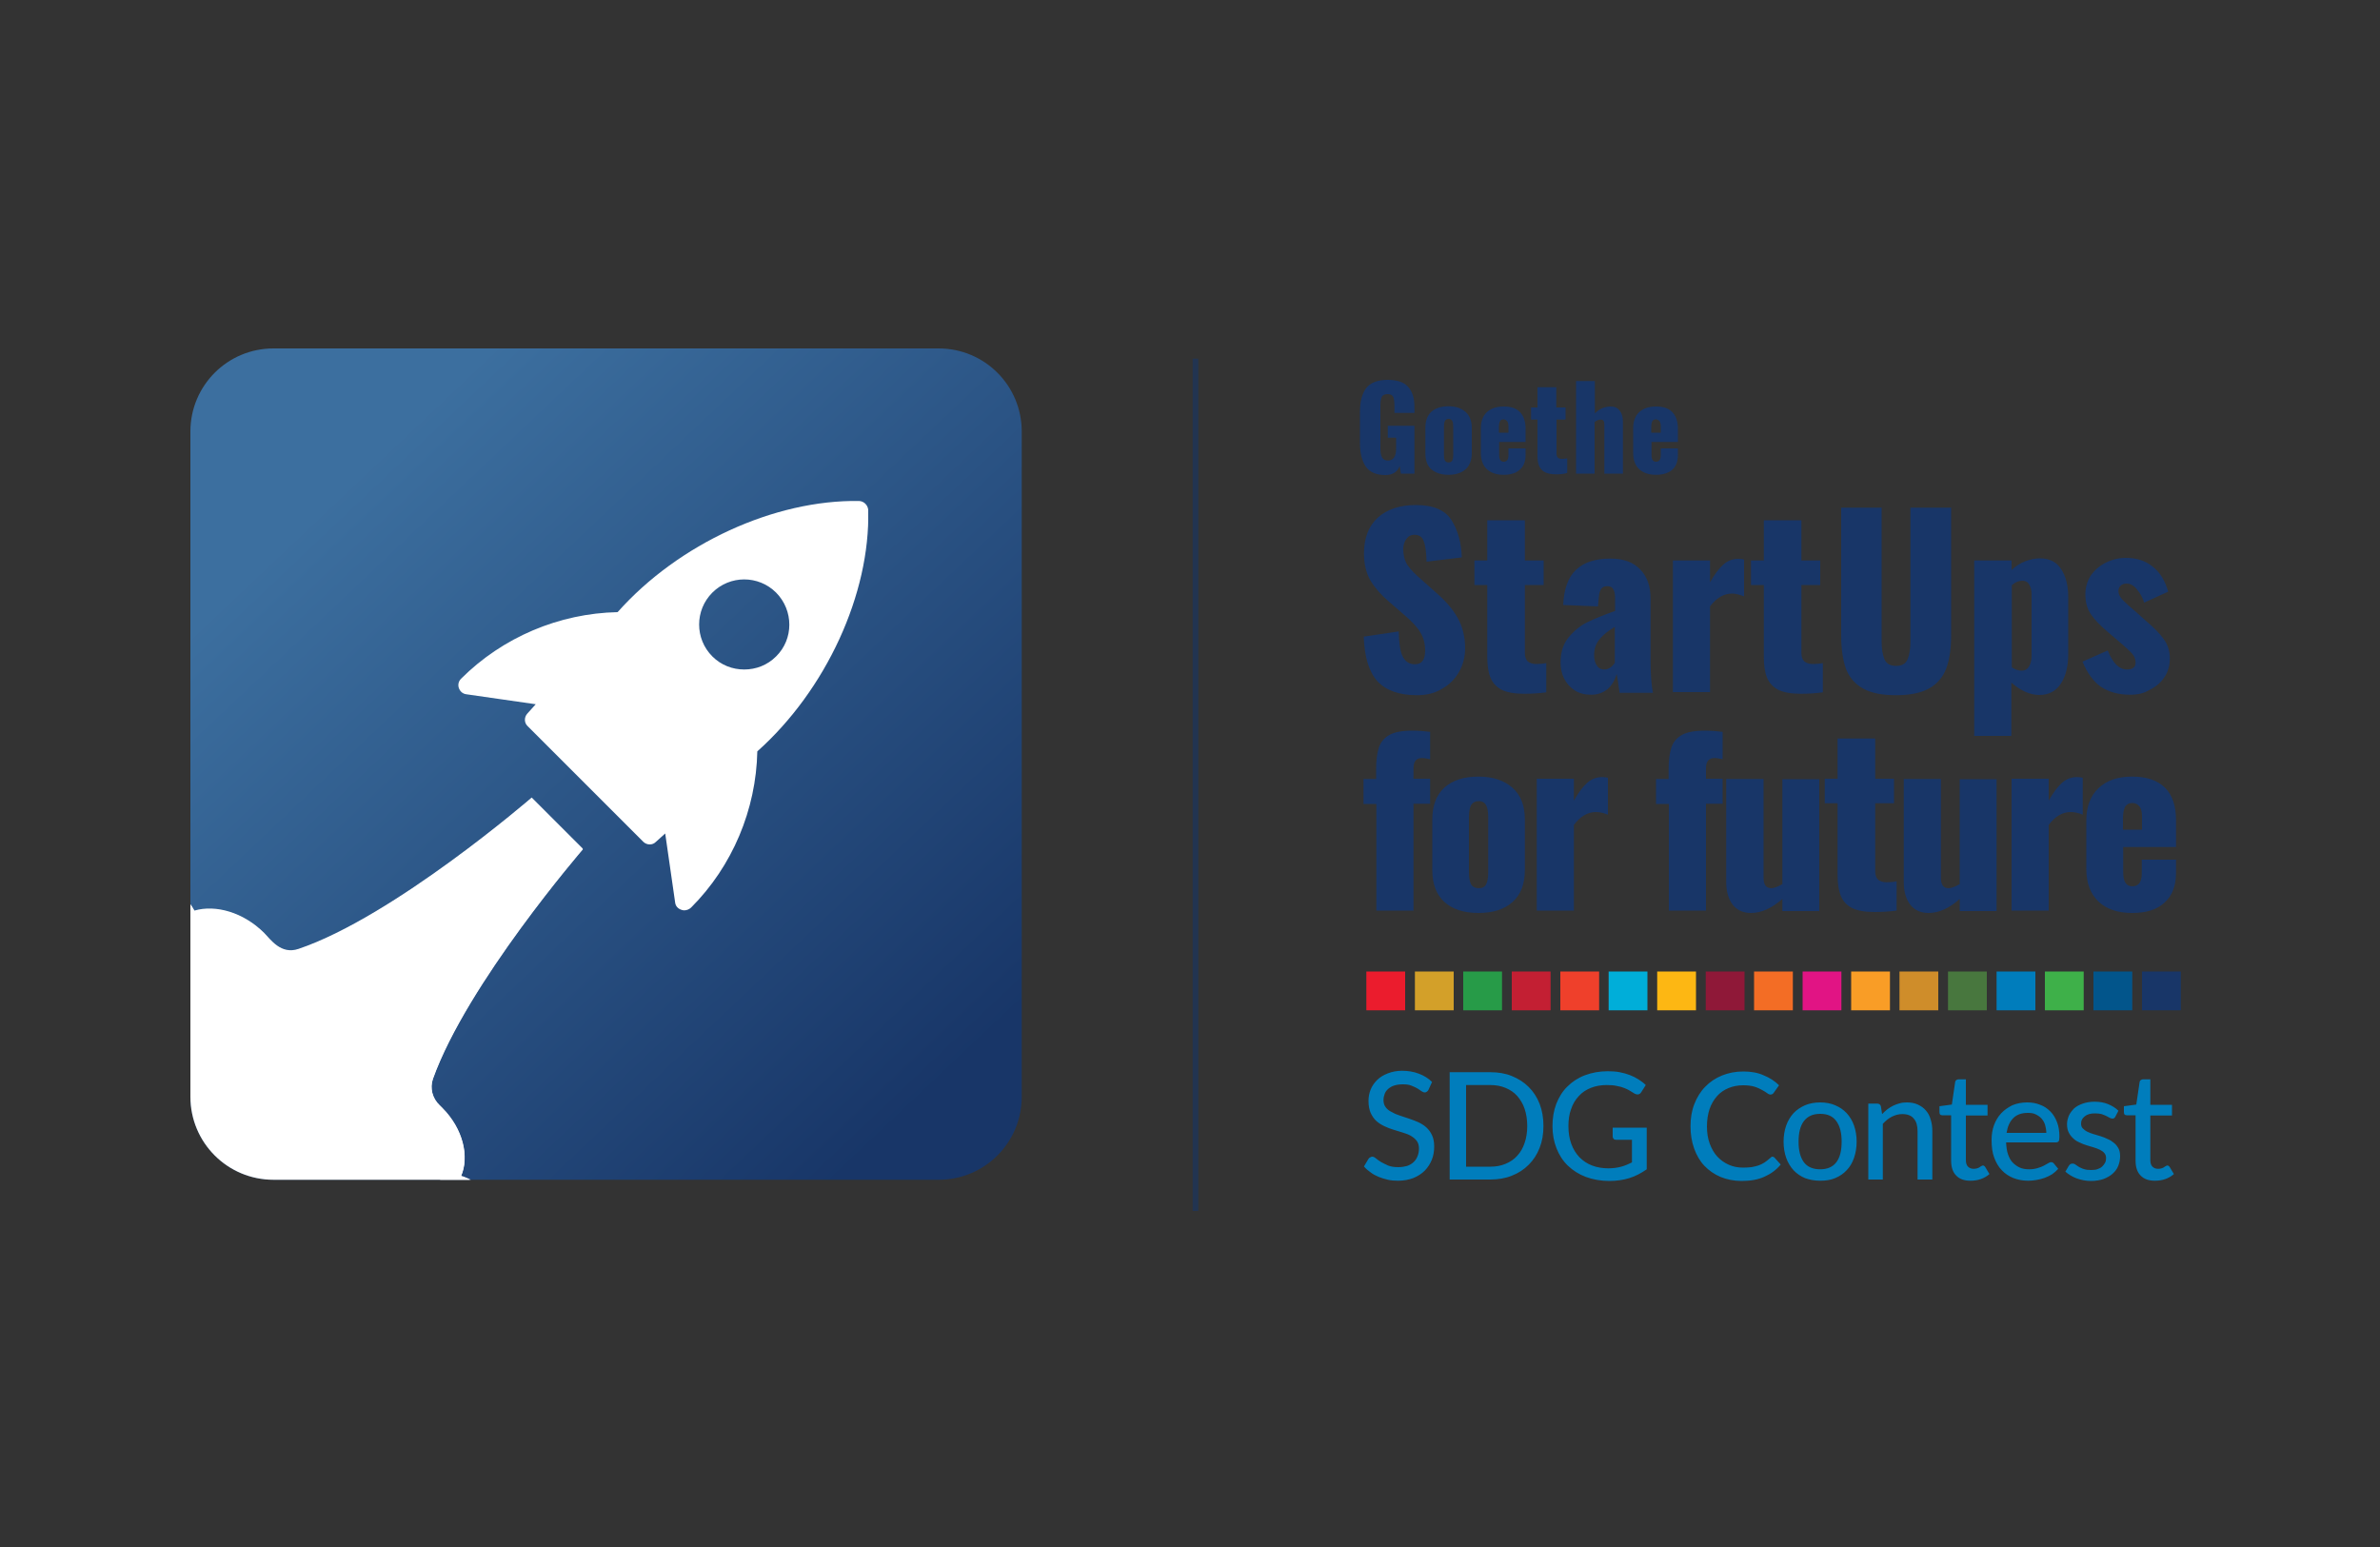 <svg xmlns="http://www.w3.org/2000/svg" xmlns:xlink="http://www.w3.org/1999/xlink" id="Ebene_1" x="0px" y="0px" viewBox="0 0 1000 650" style="enable-background:new 0 0 1000 650;" xml:space="preserve"><rect x="0" y="0" width="1000" height="650" fill="#333333" stroke="none"/><style type="text/css">	.st0{fill:none;stroke:#183668;stroke-width:2.358;stroke-opacity:0.58;}	.st1{fill:#183668;}	.st2{fill:#007DBC;}	.st3{fill:#EB1C2D;}	.st4{fill:#F36D25;}	.st5{fill:#EF402B;}	.st6{fill:#48773E;}	.st7{fill:#279B48;}	.st8{fill:#F99D26;}	.st9{fill:#FDB713;}	.st10{fill:#3EB049;}	.st11{fill:#D3A029;}	.st12{fill:#E11484;}	.st13{fill:#00AED9;}	.st14{fill:#C31F33;}	.st15{fill:#CF8D2A;}	.st16{fill:#8F1838;}	.st17{fill:#02558B;}	.st18{clip-path:url(#SVGID_00000060013414699893741190000004527869721413972613_);}	.st19{fill:url(#SVGID_00000040555229831598030130000013759531669524520125_);}	.st20{clip-path:url(#SVGID_00000067921900154721914780000006214526551923210644_);}	.st21{fill:#FFFFFF;}</style><line class="st0" x1="502.3" y1="150.7" x2="502.3" y2="508.8"></line><path class="st1" d="M595.4,292.1c-7.4,0-12.9-1.9-16.6-5.8c-3.6-4-5.5-10.2-5.8-18.8l14.7-2.2c0.1,4.9,0.6,8.5,1.7,10.6 c1.1,2.1,2.8,3.2,5.1,3.2c2.9,0,4.3-1.9,4.3-5.7c0-3-0.7-5.6-2.1-7.8c-1.3-2.2-3.5-4.5-6.4-7l-6.7-5.8c-3.3-2.8-5.9-5.8-7.8-8.9 c-1.8-3.2-2.7-7-2.7-11.3c0-6.5,1.9-11.5,5.8-15.1c3.9-3.5,9.2-5.3,16-5.3c7.3,0,12.3,2.1,15,6.4c2.7,4.3,4.1,9.5,4.3,15.6 l-14.8,1.8c-0.1-4-0.5-6.9-1.2-8.6c-0.6-1.8-1.9-2.7-3.9-2.7c-1.5,0-2.6,0.6-3.5,1.9c-0.8,1.2-1.2,2.6-1.2,4.1 c0,2.6,0.6,4.8,1.7,6.6c1.2,1.8,3.1,3.8,5.8,6.1l6.4,5.7c3.8,3.3,6.8,6.7,8.9,10.4s3.2,8,3.2,12.9c0,3.6-0.9,7-2.6,10 c-1.7,2.9-4,5.3-7.1,7C603,291.2,599.5,292.1,595.4,292.1z M640.4,291.5c-4.1,0-7.3-0.6-9.5-1.7c-2.2-1.2-3.8-2.9-4.7-5.2 c-0.9-2.2-1.3-5.1-1.3-8.7v-30.1h-5.4v-10.3h5.4v-16.9h15.8v16.9h7.9v10.3h-7.9v28.6c0,1.5,0.4,2.7,1.2,3.5c0.9,0.7,2.1,1.1,3.6,1.1 c1.3,0,2.7-0.1,4.2-0.4v12.3C646.7,291.3,643.6,291.5,640.4,291.5z M668.5,291.9c-2.7,0-5-0.6-7-1.9c-1.9-1.3-3.4-3-4.4-5.1 c-1-2.1-1.4-4.3-1.4-6.5c0-4.3,1.1-7.8,3.3-10.5c2.2-2.7,4.8-4.9,7.8-6.4c3.1-1.5,7-3.1,11.8-4.8v-5.6c0-1.6-0.3-2.8-0.8-3.6 c-0.4-0.8-1.3-1.2-2.5-1.2c-1.2,0-2.1,0.4-2.6,1.2c-0.5,0.8-0.8,1.9-0.9,3.3l-0.4,4l-14.6-0.6c0.3-6.6,2-11.5,5.3-14.7 c3.3-3.2,8.1-4.8,14.6-4.8c5.4,0,9.6,1.5,12.5,4.6c2.9,3,4.3,7,4.3,12.1v25.9c0,5.6,0.3,10.2,1,13.8h-14c-0.6-4.3-1-6.9-1.2-7.9 c-0.8,2.6-2,4.7-3.8,6.3C673.5,291.1,671.3,291.9,668.5,291.9z M674.1,281.3c1.6,0,3.1-0.9,4.4-2.8v-15.1c-2.9,1.7-5,3.4-6.5,5.3 c-1.5,1.8-2.2,4-2.2,6.6c0,1.9,0.4,3.3,1.2,4.4C671.7,280.8,672.7,281.3,674.1,281.3z M702.9,235.5h15.6v9.2 c1.9-3.4,3.8-5.9,5.6-7.5c1.8-1.6,3.9-2.4,6.3-2.4c0.9,0,1.7,0.1,2.4,0.3v15.5c-1.9-0.8-3.6-1.2-5.1-1.2c-3.4,0-6.5,1.8-9.2,5.4v36 h-15.6V235.5z M756.6,291.5c-4.1,0-7.3-0.6-9.5-1.7c-2.2-1.2-3.8-2.9-4.7-5.2c-0.9-2.2-1.3-5.1-1.3-8.7v-30.1h-5.4v-10.3h5.4v-16.9 h15.8v16.9h7.9v10.3h-7.9v28.6c0,1.5,0.4,2.7,1.2,3.5c0.9,0.7,2.1,1.1,3.6,1.1c1.3,0,2.7-0.1,4.2-0.4v12.3 C762.9,291.3,759.7,291.5,756.6,291.5z M796.6,292.1c-5.8,0-10.4-0.9-13.8-2.8c-3.4-1.9-5.8-4.7-7.2-8.3c-1.3-3.7-2-8.4-2-14.1 v-53.6h17v56.2c0,3.1,0.4,5.6,1.2,7.5c0.8,1.9,2.5,2.8,4.9,2.8s4-0.9,4.8-2.8c0.8-1.9,1.2-4.3,1.2-7.5v-56.2h17.1v53.6 c0,5.7-0.7,10.4-2.1,14.1c-1.4,3.6-3.8,6.4-7.2,8.3C807,291.2,802.4,292.1,796.6,292.1z M829.6,235.5h15.6v4 c1.8-1.7,3.7-2.9,5.8-3.7c2.1-0.8,4.2-1.2,6.1-1.2c4,0,7,1.5,8.9,4.5c2,3,3,6.9,3,11.8v23.9c0,5.3-1.1,9.5-3.2,12.6 c-2.1,3.1-5.1,4.6-8.9,4.6c-3.9,0-7.8-1.7-11.8-5.2v22.4h-15.6V235.5z M849.4,281.8c1.4,0,2.4-0.6,3.1-1.7c0.7-1.2,1.1-2.7,1.1-4.5 v-25.9c0-1.7-0.3-3-1-4.1c-0.6-1.1-1.6-1.6-2.9-1.6c-1.5,0-3,0.6-4.4,1.9v34.5C846.7,281.3,848.1,281.8,849.4,281.8z M895.1,291.9 c-4.9,0-9-1.1-12.3-3.3c-3.2-2.2-5.8-5.8-7.8-10.6l10.6-4.7c1,2.6,2.2,4.5,3.5,5.9c1.4,1.4,2.9,2.1,4.6,2.1c2.4,0,3.6-1,3.6-2.9 c0-1.4-0.5-2.7-1.4-3.7c-1-1.1-3-3-6.2-5.7l-4-3.4c-3.3-2.8-5.8-5.4-7.3-7.7c-1.5-2.3-2.2-5-2.2-8.2c0-2.9,0.8-5.6,2.3-7.9 c1.6-2.3,3.7-4.1,6.3-5.4c2.6-1.3,5.4-2,8.4-2c4.5,0,8.3,1.2,11.3,3.7c3.1,2.4,5.2,5.9,6.5,10.5l-10.1,4.6c-0.6-2-1.6-3.9-3-5.5 c-1.3-1.7-2.8-2.5-4.4-2.5c-1,0-1.9,0.3-2.5,0.9c-0.6,0.6-0.9,1.3-0.9,2.3c0,1.2,0.6,2.4,1.8,3.7c1.3,1.3,3.3,3.1,5.9,5.3l3.9,3.5 c3.2,2.7,5.7,5.2,7.4,7.6c1.7,2.3,2.6,5,2.6,8.1c0,3.1-0.8,5.8-2.4,8.1c-1.5,2.2-3.6,4-6.2,5.2C900.9,291.3,898.1,291.9,895.1,291.9 z"></path><path class="st1" d="M578.2,337.8h-5.3v-10.5h5.3v-4.1c0-3.7,0.4-6.7,1.1-8.9c0.7-2.3,2.1-4.1,4.3-5.4c2.2-1.3,5.5-1.9,9.8-1.9 c2.7,0,5.2,0.2,7.5,0.5V319c-1.4-0.3-2.5-0.5-3.4-0.5c-2.4,0-3.6,1.4-3.6,4.3v4.4h7v10.5h-7v44.9h-15.6V337.8z M621.2,383.6 c-6.1,0-10.8-1.5-14.3-4.6c-3.4-3.1-5.1-7.6-5.1-13.5v-21.1c0-5.9,1.7-10.4,5.1-13.5c3.5-3.1,8.2-4.6,14.3-4.6 c6.1,0,10.8,1.6,14.3,4.7c3.5,3.1,5.2,7.5,5.2,13.4v21.1c0,5.9-1.7,10.4-5.2,13.5C632.1,382.1,627.3,383.6,621.2,383.6z  M621.3,373.2c1.5,0,2.5-0.5,3.1-1.6c0.6-1.1,0.9-2.8,0.9-5.1v-23.2c0-2.2-0.3-3.9-0.9-5c-0.6-1.1-1.6-1.7-3.1-1.7 c-1.5,0-2.5,0.6-3.2,1.7c-0.6,1.1-0.9,2.8-0.9,5v23.2c0,2.2,0.3,3.9,0.9,5.1C618.8,372.7,619.9,373.2,621.3,373.2z M645.7,327.2 h15.6v9.2c1.9-3.4,3.8-5.9,5.6-7.5c1.8-1.6,3.9-2.4,6.3-2.4c0.9,0,1.7,0.1,2.4,0.3v15.5c-1.9-0.8-3.6-1.1-5.1-1.1 c-3.4,0-6.5,1.8-9.2,5.4v36h-15.6V327.2z M701.1,337.8h-5.3v-10.5h5.3v-4.1c0-3.7,0.4-6.7,1.1-8.9c0.7-2.3,2.1-4.1,4.3-5.4 c2.2-1.3,5.5-1.9,9.8-1.9c2.7,0,5.2,0.2,7.5,0.5V319c-1.4-0.3-2.5-0.5-3.4-0.5c-2.4,0-3.6,1.4-3.6,4.3v4.4h7v10.5h-7v44.9h-15.6 V337.8z M735.7,383.6c-3.3,0-5.9-1.2-7.7-3.5c-1.8-2.4-2.7-5.6-2.7-9.4v-43.4H741v41.6c0,1.4,0.3,2.5,0.8,3.2s1.3,1.1,2.5,1.1 c1,0,2.6-0.6,4.6-1.7v-44.1h15.5v55.4h-15.5v-5.1C744.5,381.6,740.1,383.6,735.7,383.6z M787.6,383.2c-4.1,0-7.3-0.6-9.5-1.7 c-2.2-1.2-3.8-2.9-4.7-5.2s-1.3-5.1-1.3-8.7v-30.1h-5.4v-10.3h5.4v-16.9h15.8v16.9h7.9v10.3h-7.9v28.6c0,1.5,0.4,2.7,1.2,3.5 c0.9,0.7,2.1,1.1,3.6,1.1c1.3,0,2.7-0.1,4.2-0.4v12.3C793.9,383,790.8,383.2,787.6,383.2z M810.3,383.6c-3.3,0-5.9-1.2-7.7-3.5 c-1.8-2.4-2.7-5.6-2.7-9.4v-43.4h15.6v41.6c0,1.4,0.3,2.5,0.8,3.2s1.3,1.1,2.5,1.1c1,0,2.6-0.6,4.6-1.7v-44.1h15.5v55.4h-15.5v-5.1 C819.1,381.6,814.7,383.6,810.3,383.6z M845.2,327.2h15.6v9.2c1.9-3.4,3.8-5.9,5.6-7.5c1.8-1.6,3.9-2.4,6.3-2.4 c0.9,0,1.7,0.1,2.4,0.3v15.5c-1.9-0.8-3.6-1.1-5.1-1.1c-3.4,0-6.5,1.8-9.2,5.4v36h-15.6V327.2z M895.9,383.6 c-6.1,0-10.8-1.6-14.2-4.8c-3.4-3.3-5.1-7.8-5.1-13.7v-20.3c0-5.9,1.7-10.4,5.1-13.6c3.4-3.3,8.1-4.9,14.2-4.9 c6.1,0,10.7,1.6,13.8,4.7c3.1,3.1,4.6,7.7,4.6,13.8v11.1h-22.2v10.6c0,4,1.3,5.9,3.8,5.9c2.7,0,4-1.8,4-5.4v-5.8h14.4v5.4 c0,5.6-1.6,9.8-4.9,12.7C906.3,382.2,901.8,383.6,895.9,383.6z M900,348.6V343c0-2-0.4-3.5-1.2-4.3c-0.7-0.9-1.7-1.3-3-1.3 c-1.2,0-2.1,0.5-2.8,1.4c-0.6,1-1,2.7-1,5.1v4.7H900z"></path><path class="st1" d="M582.1,199.6c-3.8,0-6.6-1.2-8.2-3.5c-1.6-2.3-2.5-5.7-2.5-9.9v-13.1c0-4.4,0.9-7.7,2.6-10 c1.8-2.3,4.8-3.5,9-3.5c4.1,0,7,1,8.7,3c1.8,2,2.6,4.8,2.6,8.4v2.5h-8.4v-3.2c0-1.5-0.2-2.7-0.5-3.5c-0.4-0.8-1.1-1.2-2.4-1.2 c-1.2,0-2.1,0.4-2.5,1.3c-0.4,0.9-0.5,2.1-0.5,3.6v18c0,1.5,0.2,2.8,0.7,3.7c0.5,0.9,1.3,1.3,2.5,1.3c2.2,0,3.4-1.7,3.4-5v-4.6h-3.5 v-5h11.2V199h-5.7l-0.5-3.2C587.2,198.3,585.1,199.6,582.1,199.6z M608.6,199.5c-3,0-5.4-0.8-7.2-2.3c-1.7-1.5-2.5-3.8-2.5-6.8 v-10.6c0-3,0.8-5.2,2.5-6.8c1.7-1.5,4.1-2.3,7.2-2.3s5.4,0.8,7.2,2.4c1.7,1.5,2.6,3.8,2.6,6.7v10.6c0,2.9-0.9,5.2-2.6,6.8 C614,198.7,611.7,199.5,608.6,199.5z M608.7,194.3c0.7,0,1.2-0.3,1.5-0.8c0.3-0.6,0.4-1.4,0.4-2.5v-11.6c0-1.1-0.1-2-0.4-2.5 c-0.3-0.6-0.8-0.9-1.5-0.9c-0.7,0-1.3,0.3-1.6,0.9c-0.3,0.6-0.4,1.4-0.4,2.5v11.6c0,1.1,0.1,2,0.4,2.5 C607.4,194,607.9,194.3,608.7,194.3z M631.8,199.5c-3,0-5.4-0.8-7.1-2.4c-1.7-1.6-2.5-3.9-2.5-6.9V180c0-2.9,0.8-5.2,2.5-6.8 c1.7-1.6,4.1-2.4,7.1-2.4c3.1,0,5.4,0.8,6.9,2.4s2.3,3.9,2.3,6.9v5.6h-11.1v5.3c0,2,0.6,3,1.9,3c1.3,0,2-0.9,2-2.7v-2.9h7.2v2.7 c0,2.8-0.8,4.9-2.5,6.3C637,198.8,634.7,199.5,631.8,199.5z M633.8,181.9v-2.8c0-1-0.2-1.7-0.6-2.2c-0.4-0.4-0.8-0.7-1.5-0.7 c-0.6,0-1.1,0.2-1.4,0.7c-0.3,0.5-0.5,1.3-0.5,2.5v2.4H633.8z M653.9,199.3c-2,0-3.6-0.3-4.8-0.9c-1.1-0.6-1.9-1.5-2.4-2.6 s-0.7-2.6-0.7-4.4v-15.1h-2.7v-5.1h2.7v-8.5h7.9v8.5h3.9v5.1H654v14.3c0,0.8,0.2,1.3,0.6,1.7c0.4,0.4,1.1,0.5,1.8,0.5 c0.6,0,1.3-0.1,2.1-0.2v6.1C657,199.2,655.5,199.3,653.9,199.3z M662.3,160.1h7.8v13.6c2-2,4.2-2.9,6.8-2.9c1.6,0,2.8,0.6,3.7,1.8 c0.9,1.2,1.3,2.7,1.3,4.7V199h-7.8v-20.7c0-0.7-0.1-1.2-0.4-1.5c-0.2-0.4-0.6-0.5-1.2-0.5c-0.7,0-1.5,0.3-2.5,1V199h-7.8V160.1z  M695.8,199.5c-3,0-5.4-0.8-7.1-2.4c-1.7-1.6-2.5-3.9-2.5-6.9V180c0-2.9,0.8-5.2,2.5-6.8c1.7-1.6,4.1-2.4,7.1-2.4 c3.1,0,5.4,0.8,6.9,2.4s2.3,3.9,2.3,6.9v5.6h-11.1v5.3c0,2,0.6,3,1.9,3c1.3,0,2-0.9,2-2.7v-2.9h7.2v2.7c0,2.8-0.8,4.9-2.4,6.3 C700.9,198.8,698.7,199.5,695.8,199.5z M697.8,181.9v-2.8c0-1-0.2-1.7-0.6-2.2c-0.4-0.4-0.8-0.7-1.5-0.7c-0.6,0-1.1,0.2-1.4,0.7 c-0.3,0.5-0.5,1.3-0.5,2.5v2.4H697.8z"></path><path class="st2" d="M600.2,457.9c-0.2,0.4-0.4,0.6-0.7,0.8c-0.2,0.2-0.5,0.3-0.9,0.3c-0.4,0-0.8-0.2-1.3-0.5 c-0.5-0.4-1.1-0.7-1.8-1.2c-0.7-0.4-1.6-0.8-2.6-1.2c-1-0.4-2.2-0.5-3.6-0.5c-1.3,0-2.5,0.2-3.5,0.5c-1,0.3-1.8,0.8-2.5,1.4 c-0.7,0.6-1.2,1.3-1.5,2.1c-0.3,0.8-0.5,1.7-0.5,2.6c0,1.2,0.3,2.2,0.9,3c0.6,0.8,1.4,1.5,2.5,2c1,0.6,2.1,1.1,3.4,1.5 s2.6,0.9,3.9,1.3c1.3,0.4,2.7,1,3.9,1.5c1.3,0.6,2.4,1.3,3.4,2.2c1,0.9,1.8,2,2.4,3.3c0.6,1.3,0.9,2.8,0.9,4.7c0,2-0.3,3.9-1,5.6 c-0.7,1.7-1.7,3.3-3,4.6s-2.9,2.3-4.8,3.1c-1.9,0.7-4,1.1-6.4,1.1c-1.4,0-2.9-0.1-4.2-0.4c-1.4-0.3-2.6-0.7-3.9-1.2 c-1.2-0.5-2.4-1.1-3.4-1.9c-1-0.7-2-1.5-2.8-2.5l1.9-3.2c0.2-0.3,0.4-0.5,0.7-0.6c0.3-0.2,0.6-0.3,0.9-0.3c0.4,0,0.9,0.2,1.5,0.7 c0.6,0.5,1.3,1,2.1,1.5c0.9,0.5,1.9,1,3,1.5c1.2,0.5,2.6,0.7,4.3,0.7c1.4,0,2.6-0.2,3.7-0.5c1.1-0.4,2-0.9,2.7-1.6 c0.8-0.7,1.3-1.5,1.7-2.5c0.4-1,0.6-2,0.6-3.2c0-1.3-0.3-2.4-0.9-3.2c-0.6-0.8-1.4-1.5-2.4-2.1c-1-0.6-2.1-1-3.4-1.4 c-1.3-0.4-2.6-0.8-3.9-1.2c-1.3-0.4-2.7-0.9-3.9-1.5c-1.3-0.6-2.4-1.3-3.4-2.2c-1-0.9-1.8-2.1-2.4-3.4c-0.6-1.4-0.9-3.1-0.9-5.1 c0-1.6,0.3-3.2,0.9-4.7c0.6-1.5,1.5-2.8,2.7-4c1.2-1.2,2.7-2.1,4.5-2.8c1.8-0.7,3.8-1.1,6-1.1c2.5,0,4.9,0.4,7,1.2 c2.1,0.8,4,1.9,5.6,3.5L600.2,457.9z M648.5,473.1c0,3.4-0.5,6.4-1.6,9.2c-1.1,2.8-2.6,5.1-4.6,7.1c-2,2-4.3,3.5-7.1,4.6 c-2.7,1.1-5.8,1.6-9.1,1.6h-17v-45.1h17c3.4,0,6.4,0.5,9.1,1.6c2.7,1.1,5.1,2.6,7.1,4.6c2,2,3.5,4.3,4.6,7.1 C648,466.7,648.5,469.7,648.5,473.1z M641.7,473.1c0-2.7-0.4-5.1-1.1-7.2c-0.7-2.1-1.8-3.9-3.1-5.4c-1.3-1.5-3-2.6-4.9-3.4 c-1.9-0.8-4-1.2-6.4-1.2h-10.2v34.3h10.2c2.4,0,4.5-0.4,6.4-1.2c1.9-0.8,3.6-1.9,4.9-3.4c1.4-1.5,2.4-3.3,3.1-5.4 C641.3,478.2,641.7,475.8,641.7,473.1z M691.9,473.7v17.6c-2.3,1.6-4.7,2.9-7.3,3.7c-2.6,0.8-5.4,1.2-8.4,1.2 c-3.6,0-6.9-0.6-9.9-1.7c-2.9-1.1-5.4-2.7-7.5-4.7c-2.1-2-3.7-4.5-4.8-7.3c-1.1-2.8-1.7-5.9-1.7-9.3c0-3.4,0.5-6.5,1.6-9.4 c1.1-2.8,2.6-5.3,4.7-7.3c2-2,4.4-3.6,7.3-4.7c2.9-1.1,6.1-1.7,9.6-1.7c1.8,0,3.5,0.1,5,0.4c1.6,0.3,3,0.7,4.3,1.2s2.5,1.1,3.6,1.8 c1.1,0.7,2.2,1.5,3.1,2.4l-1.9,3c-0.3,0.5-0.7,0.8-1.2,0.9c-0.5,0.1-1,0-1.6-0.3c-0.5-0.3-1.2-0.7-1.8-1.1c-0.6-0.4-1.4-0.8-2.4-1.2 c-0.9-0.4-2-0.7-3.2-0.9c-1.2-0.3-2.7-0.4-4.3-0.4c-2.5,0-4.7,0.4-6.7,1.2c-2,0.8-3.7,1.9-5.1,3.5c-1.4,1.5-2.5,3.3-3.2,5.5 c-0.8,2.1-1.1,4.5-1.1,7.1c0,2.8,0.4,5.2,1.2,7.4c0.8,2.2,1.9,4,3.4,5.6c1.5,1.5,3.2,2.7,5.3,3.5c2.1,0.8,4.4,1.2,7,1.2 c1,0,1.9-0.1,2.8-0.2c0.9-0.1,1.7-0.3,2.5-0.5c0.8-0.2,1.6-0.5,2.3-0.8c0.8-0.3,1.5-0.7,2.2-1v-9.5h-6.7c-0.4,0-0.8-0.1-1-0.4 c-0.3-0.3-0.4-0.6-0.4-0.9v-3.8H691.9z M744.6,486c0.4,0,0.7,0.1,1,0.4l2.6,2.9c-1.8,2.2-4.1,3.9-6.8,5.1c-2.6,1.2-5.8,1.8-9.6,1.8 c-3.3,0-6.2-0.6-8.9-1.7c-2.6-1.1-4.9-2.7-6.8-4.7c-1.9-2-3.3-4.5-4.3-7.3c-1-2.8-1.5-5.9-1.5-9.3c0-3.4,0.5-6.5,1.6-9.3 c1.1-2.8,2.6-5.3,4.6-7.3c1.9-2,4.3-3.6,7-4.7c2.7-1.1,5.7-1.7,9-1.7c3.2,0,6.1,0.5,8.5,1.6c2.5,1,4.7,2.4,6.5,4.2l-2.2,3.1 c-0.1,0.2-0.3,0.4-0.6,0.6c-0.2,0.1-0.5,0.2-0.8,0.2c-0.4,0-0.9-0.2-1.4-0.6c-0.5-0.4-1.2-0.8-2.1-1.3c-0.9-0.5-1.9-1-3.2-1.4 c-1.3-0.4-2.9-0.6-4.8-0.6c-2.2,0-4.3,0.4-6.2,1.2c-1.9,0.8-3.5,1.9-4.8,3.4c-1.3,1.5-2.4,3.3-3.1,5.4c-0.7,2.1-1.1,4.6-1.1,7.3 c0,2.7,0.4,5.2,1.2,7.3c0.8,2.1,1.8,3.9,3.2,5.4c1.4,1.5,3,2.6,4.8,3.4c1.8,0.8,3.8,1.2,6,1.2c1.3,0,2.5-0.1,3.5-0.2 c1-0.2,2-0.4,2.9-0.7c0.9-0.3,1.7-0.7,2.5-1.2c0.8-0.5,1.5-1.1,2.3-1.8c0.2-0.1,0.3-0.3,0.5-0.3C744.2,486,744.4,486,744.6,486z  M764.8,463.2c2.3,0,4.5,0.4,6.3,1.2c1.9,0.8,3.5,1.9,4.8,3.3c1.3,1.4,2.4,3.2,3.1,5.2c0.7,2,1.1,4.3,1.1,6.8s-0.4,4.8-1.1,6.8 c-0.7,2-1.7,3.8-3.1,5.2c-1.3,1.4-2.9,2.5-4.8,3.3c-1.9,0.8-4,1.1-6.3,1.1c-2.4,0-4.5-0.4-6.4-1.1c-1.9-0.8-3.5-1.9-4.8-3.3 c-1.3-1.4-2.4-3.2-3.1-5.2c-0.7-2-1.1-4.3-1.1-6.8s0.4-4.8,1.1-6.8c0.7-2,1.8-3.8,3.1-5.2c1.3-1.4,3-2.5,4.8-3.3 C760.3,463.6,762.4,463.2,764.8,463.2z M764.8,491.3c3,0,5.3-1,6.8-3c1.5-2,2.2-4.9,2.2-8.6c0-3.7-0.7-6.5-2.2-8.6 c-1.5-2.1-3.7-3.1-6.8-3.1c-3.1,0-5.3,1-6.9,3.1c-1.5,2-2.2,4.9-2.2,8.6c0,3.7,0.7,6.5,2.2,8.6C759.4,490.3,761.7,491.3,764.8,491.3 z M790.8,468.1c0.7-0.7,1.4-1.4,2.2-2c0.8-0.6,1.6-1.1,2.4-1.5c0.9-0.4,1.8-0.8,2.7-1c1-0.3,2-0.4,3.1-0.4c1.8,0,3.3,0.3,4.6,0.9 c1.3,0.6,2.5,1.4,3.4,2.5c0.9,1,1.6,2.3,2,3.8c0.5,1.5,0.7,3.1,0.7,4.9v20.3h-6.2v-20.3c0-2.3-0.5-4.1-1.6-5.3 c-1-1.3-2.7-1.9-4.8-1.9c-1.6,0-3,0.4-4.4,1.1c-1.4,0.7-2.6,1.7-3.8,3v23.4H785v-31.9h3.7c0.9,0,1.4,0.4,1.6,1.2L790.8,468.1z  M827.9,496.1c-2.6,0-4.6-0.7-6-2.2c-1.4-1.4-2.1-3.5-2.1-6.2v-19.1h-3.7c-0.4,0-0.7-0.1-0.9-0.3c-0.2-0.2-0.3-0.6-0.3-1v-2.5 l5.2-0.7l1.4-9.5c0.1-0.4,0.2-0.6,0.5-0.8c0.3-0.2,0.6-0.3,0.9-0.3h3.1v10.7h9.1v4.5H826v18.7c0,1.3,0.3,2.2,0.9,2.8 c0.6,0.6,1.4,0.9,2.4,0.9c0.6,0,1-0.1,1.4-0.2c0.4-0.1,0.8-0.3,1.1-0.5c0.3-0.2,0.5-0.4,0.8-0.5c0.2-0.1,0.4-0.2,0.6-0.2 c0.2,0,0.4,0.1,0.5,0.2c0.1,0.1,0.3,0.2,0.4,0.4l1.8,3c-1,0.9-2.2,1.6-3.6,2.1S829.4,496.1,827.9,496.1z M859.8,476.1 c0-1.2-0.2-2.3-0.5-3.4c-0.3-1-0.8-1.9-1.5-2.7c-0.7-0.8-1.5-1.3-2.5-1.8s-2.1-0.6-3.3-0.6c-2.6,0-4.6,0.7-6.1,2.2 c-1.5,1.5-2.4,3.6-2.8,6.2H859.8z M864.8,491.1c-0.8,0.9-1.6,1.6-2.6,2.3c-1,0.6-2,1.1-3.1,1.5c-1.1,0.4-2.3,0.7-3.5,0.9 c-1.2,0.2-2.3,0.3-3.5,0.3c-2.2,0-4.2-0.4-6.1-1.1c-1.9-0.8-3.5-1.8-4.9-3.3c-1.4-1.4-2.4-3.2-3.2-5.3c-0.8-2.1-1.1-4.6-1.1-7.4 c0-2.2,0.3-4.3,1-6.2c0.7-1.9,1.7-3.6,3-5c1.3-1.4,2.9-2.5,4.7-3.4c1.9-0.8,4-1.2,6.3-1.2c1.9,0,3.7,0.3,5.4,1 c1.7,0.6,3.1,1.6,4.3,2.8c1.2,1.2,2.1,2.7,2.8,4.5c0.7,1.8,1,3.8,1,6.1c0,0.9-0.1,1.6-0.3,1.9c-0.2,0.3-0.6,0.5-1.2,0.5h-20.9 c0.1,1.9,0.3,3.6,0.8,5c0.5,1.4,1.1,2.6,2,3.5c0.9,0.9,1.9,1.6,3,2.1s2.5,0.7,3.9,0.7c1.4,0,2.5-0.2,3.5-0.5c1-0.3,1.9-0.6,2.6-1 c0.7-0.4,1.3-0.7,1.8-1c0.5-0.3,0.9-0.5,1.3-0.5c0.5,0,0.9,0.2,1.2,0.6L864.8,491.1z M888.8,469.2c-0.2,0.3-0.3,0.5-0.5,0.6 c-0.2,0.1-0.4,0.2-0.7,0.2c-0.3,0-0.7-0.1-1.1-0.3c-0.4-0.2-0.9-0.5-1.5-0.8c-0.6-0.3-1.2-0.5-2-0.8c-0.8-0.2-1.7-0.3-2.8-0.3 c-0.9,0-1.7,0.1-2.4,0.3c-0.7,0.2-1.3,0.5-1.8,0.9c-0.5,0.4-0.9,0.8-1.2,1.4c-0.3,0.5-0.4,1.1-0.4,1.7c0,0.8,0.2,1.5,0.7,2 c0.5,0.5,1.1,1,1.9,1.4c0.8,0.4,1.6,0.7,2.6,1c1,0.3,2,0.6,3,0.9c1,0.3,2,0.7,3,1.2c1,0.4,1.9,1,2.6,1.6c0.8,0.6,1.4,1.4,1.9,2.3 c0.5,0.9,0.7,2,0.7,3.3c0,1.5-0.3,2.9-0.8,4.1c-0.5,1.3-1.3,2.3-2.4,3.3c-1,0.9-2.3,1.6-3.8,2.2c-1.5,0.5-3.3,0.8-5.2,0.8 c-2.2,0-4.2-0.4-6.1-1.1c-1.9-0.7-3.4-1.7-4.7-2.8l1.4-2.4c0.2-0.3,0.4-0.5,0.6-0.7c0.3-0.2,0.6-0.3,1-0.3c0.4,0,0.8,0.1,1.2,0.4 c0.4,0.3,0.9,0.6,1.5,1c0.6,0.3,1.3,0.7,2.1,0.9c0.8,0.3,1.9,0.4,3.1,0.4c1,0,2-0.1,2.7-0.4c0.8-0.3,1.4-0.6,1.9-1.1 c0.5-0.5,0.9-1,1.2-1.6c0.3-0.6,0.4-1.2,0.4-1.9c0-0.8-0.2-1.5-0.7-2.1c-0.5-0.6-1.1-1-1.9-1.4c-0.8-0.4-1.6-0.7-2.6-1 c-1-0.3-2-0.6-3-0.9c-1-0.3-2-0.7-3-1.2c-1-0.4-1.9-1-2.6-1.7c-0.8-0.7-1.4-1.5-1.9-2.5c-0.5-1-0.7-2.1-0.7-3.5 c0-1.2,0.3-2.4,0.8-3.6c0.5-1.1,1.3-2.1,2.2-3c1-0.9,2.2-1.5,3.6-2c1.4-0.5,3.1-0.8,4.9-0.8c2.1,0,4,0.3,5.7,1 c1.7,0.7,3.2,1.6,4.4,2.8L888.8,469.2z M905.4,496.1c-2.6,0-4.6-0.7-6-2.2c-1.4-1.4-2.1-3.5-2.1-6.2v-19.1h-3.7 c-0.4,0-0.7-0.1-0.9-0.3c-0.2-0.2-0.3-0.6-0.3-1v-2.5l5.2-0.7l1.4-9.5c0.1-0.4,0.2-0.6,0.5-0.8c0.3-0.2,0.6-0.3,0.9-0.3h3.1v10.7 h9.1v4.5h-9.1v18.7c0,1.3,0.3,2.2,0.9,2.8c0.6,0.6,1.4,0.9,2.4,0.9c0.6,0,1-0.1,1.4-0.2c0.4-0.1,0.8-0.3,1.1-0.5 c0.3-0.2,0.5-0.4,0.8-0.5c0.2-0.1,0.4-0.2,0.6-0.2c0.2,0,0.4,0.1,0.5,0.2c0.1,0.1,0.3,0.2,0.4,0.4l1.8,3c-1,0.9-2.2,1.6-3.6,2.1 S906.9,496.1,905.4,496.1z"></path><rect x="574.1" y="408.2" class="st3" width="16.3" height="16.3"></rect><rect x="737" y="408.2" class="st4" width="16.3" height="16.3"></rect><rect x="655.6" y="408.2" class="st5" width="16.3" height="16.3"></rect><rect x="818.5" y="408.2" class="st6" width="16.3" height="16.3"></rect><rect x="614.8" y="408.2" class="st7" width="16.3" height="16.3"></rect><rect x="777.8" y="408.2" class="st8" width="16.3" height="16.3"></rect><rect x="696.3" y="408.2" class="st9" width="16.3" height="16.3"></rect><rect x="859.2" y="408.2" class="st10" width="16.3" height="16.3"></rect><rect x="594.5" y="408.2" class="st11" width="16.3" height="16.3"></rect><rect x="757.4" y="408.2" class="st12" width="16.3" height="16.3"></rect><rect x="675.9" y="408.2" class="st13" width="16.3" height="16.3"></rect><rect x="838.9" y="408.2" class="st2" width="16.3" height="16.3"></rect><rect x="635.2" y="408.2" class="st14" width="16.3" height="16.3"></rect><rect x="798.1" y="408.2" class="st15" width="16.3" height="16.3"></rect><rect x="716.7" y="408.2" class="st16" width="16.3" height="16.3"></rect><rect x="879.6" y="408.2" class="st17" width="16.3" height="16.3"></rect><rect x="900" y="408.2" class="st1" width="16.3" height="16.3"></rect><g>	<defs>		<path id="SVGID_1_" d="M114.9,146.4h279.5c19.3,0,34.9,15.6,34.9,34.9v279.5c0,19.3-15.6,34.9-34.9,34.9H114.9   c-19.3,0-34.9-15.6-34.9-34.9V181.3C80,162,95.6,146.4,114.9,146.4z"></path>	</defs>	<clipPath id="SVGID_00000179612827928495651210000007376788556687119233_">		<use xlink:href="#SVGID_1_" style="overflow:visible;"></use>	</clipPath>	<g style="clip-path:url(#SVGID_00000179612827928495651210000007376788556687119233_);">					<linearGradient id="SVGID_00000124121670000510081640000004222792405433194627_" gradientUnits="userSpaceOnUse" x1="144.147" y1="447.766" x2="388.134" y2="189.916" gradientTransform="matrix(1 0 0 -1 0 652)">			<stop offset="0" style="stop-color:#3C6F9F"></stop>			<stop offset="1" style="stop-color:#183668"></stop>		</linearGradient>		<path style="fill:url(#SVGID_00000124121670000510081640000004222792405433194627_);" d="M114.9,146.4h279.5   c19.3,0,34.9,15.6,34.9,34.9v279.5c0,19.3-15.6,34.9-34.9,34.9H114.9c-19.3,0-34.9-15.6-34.9-34.9V181.3   C80,162,95.6,146.4,114.9,146.4z"></path>		<g>			<defs>				<rect id="SVGID_00000033366890225652839170000008568522111482648452_" x="183.1" y="210.5" width="181.7" height="181.7"></rect>			</defs>			<clipPath id="SVGID_00000153685122725348907620000008722859967821654447_">				<use xlink:href="#SVGID_00000033366890225652839170000008568522111482648452_" style="overflow:visible;"></use>			</clipPath>			<g style="clip-path:url(#SVGID_00000153685122725348907620000008722859967821654447_);">				<path class="st21" d="M361,210.5c-35.5-0.6-75.9,17.9-101.5,46.7c-24.5,0.5-48.3,10.5-65.8,28c-1,1-1.4,2.5-0.9,3.9     c0.5,1.4,1.6,2.4,3.1,2.6l29.2,4.2l-3.6,4c-1.3,1.5-1.3,3.8,0.2,5.2l48.6,48.6c0.7,0.7,1.7,1.1,2.7,1.1c0.9,0,1.8-0.3,2.5-1     l4-3.6l4.2,29.2c0.2,1.4,1.3,2.5,2.7,2.9c0.3,0.1,0.7,0.2,1.1,0.2c1.1,0,2.2-0.5,2.9-1.2c17.3-17.3,27.3-41.1,27.8-65.6     c28.8-25.7,47.5-66.1,46.6-101.5C364.6,212.2,363,210.6,361,210.5L361,210.5z M326.1,275.8c-3.7,3.7-8.5,5.5-13.4,5.5     c-4.9,0-9.7-1.8-13.4-5.5c-7.4-7.4-7.4-19.4,0-26.8c7.4-7.4,19.4-7.4,26.8,0C333.5,256.5,333.5,268.5,326.1,275.8z"></path>			</g>		</g>		<path class="st21" d="M204.9,546.1c4.6-4.6,5-12,1.8-18.7c11.4-11.4,0.6-29.3-13-33.4c3.6-8.2,0.8-19.8-7.7-28.4   c-0.4-0.4-0.8-0.8-1.2-1.2c-3.1-2.9-4.3-7.3-2.9-11.3c14.3-40.1,63-96.5,63-96.5l-21.5-21.5c0,0-57.8,50-98,63.6   c-7.4,2.5-11.7-4-14.4-6.7c-8.7-8.7-20.4-12-29.3-9.4c-1.3-2.4-3-4.6-5-6.6c-8.7-8.7-21-10.6-28.3-4.7c-6.3-4.8-14.3-5.4-18.9-0.8   c-4,4-4,10.8-0.5,16.9c-1.8,0.4-3.4,1.3-4.7,2.6c-5,5-3.9,14.6,2.8,21.2c4.8,4.8,11.2,6.8,16.2,5.5c-4.3,7.3-2,18.3,6,26.4   c3,3,6.5,5.3,10,6.6c-5.5,7.3-3.4,19.2,5.1,27.7c1.2,1.2,2.5,2.3,3.9,3.3c-1.3,6.8,1.4,15.1,7.8,21.5c5.2,5.2,11.7,7.9,17.6,8.1   l0.4,0.4c6.4,6.4,14.7,9.2,21.5,7.9c1.7,4.5,4.5,9,8.5,12.9c9.9,9.9,23.3,12.9,32.5,8.2c1.3,2.5,3.1,4.9,5.3,7.1   c9.1,9.1,22.3,10.8,29.3,3.9c0.3-0.3,0.6-0.6,0.8-1C197,550.5,201.7,549.3,204.9,546.1L204.9,546.1z"></path>		<path class="st21" d="M198,543.7c-0.2,0.4-0.5,0.7-0.8,1c-7,7-20.1,5.3-29.3-3.9c-2.2-2.2-3.9-4.5-5.3-7.1   c-9.2,4.8-22.7,1.7-32.5-8.2c-3.9-3.9-6.8-8.4-8.5-12.9c-6.8,1.3-15.1-1.5-21.5-7.9l-0.4-0.4c-5.9-0.1-12.4-2.9-17.6-8.1   c-6.4-6.4-9.1-14.6-7.8-21.5c-1.4-1-2.7-2.1-3.9-3.3c-8.5-8.5-10.6-20.4-5.1-27.7c-3.6-1.3-7-3.6-10-6.6c-8-8-10.3-19.1-6-26.4   c-5,1.3-11.4-0.7-16.2-5.5c-5.2-5.2-7-12.2-5.1-17.4c-1.4,0.5-2.6,1.2-3.7,2.2c-5,5-3.9,14.6,2.8,21.2c4.8,4.8,11.2,6.8,16.2,5.5   c-4.3,7.3-2,18.3,6,26.4c3,3,6.5,5.3,10,6.6c-5.5,7.3-3.4,19.2,5.1,27.7c1.2,1.2,2.4,2.3,3.9,3.3c-1.3,6.8,1.4,15.1,7.8,21.5   c5.2,5.2,11.7,7.9,17.6,8.1l0.4,0.4c6.4,6.4,14.7,9.2,21.5,7.9c1.7,4.5,4.5,9,8.5,12.9c9.9,9.9,23.3,12.9,32.5,8.2   c1.3,2.5,3.1,4.9,5.3,7.1c9.1,9.1,22.3,10.8,29.3,3.9c0.3-0.3,0.6-0.6,0.8-1c5,0.8,9.7-0.4,12.9-3.6c1.1-1.1,1.8-2.3,2.5-3.6   C204.6,543.8,201.4,544.3,198,543.7L198,543.7z"></path>		<path class="st21" d="M38.1,381.8c7.3-5.9,19.6-4,28.3,4.7c2,2,3.6,4.2,5,6.6c9.3-2.8,22.5,0.9,31.8,12.2   c2.9,3.5,7.5,5.3,11.9,3.9c40.2-13.6,98-63.6,98-63.6l21.5,21.5c0,0-48.7,56.4-63,96.5c-1.4,4-0.3,8.4,2.9,11.3   c0.4,0.4,0.8,0.8,1.2,1.2c8.5,8.5,11.4,20.1,7.7,28.4c13.6,4,24.5,21.8,13,33.4c1.9,4,2.4,8.1,1.6,11.9c2.6-0.5,5.1-1.6,6.9-3.5   c4.6-4.6,5-12,1.8-18.7c11.4-11.4,0.6-29.3-13-33.3c3.6-8.2,0.8-19.8-7.7-28.4c-0.4-0.4-0.8-0.8-1.2-1.2   c-3.1-2.9-4.3-7.3-2.9-11.3c14.3-40.1,63-96.5,63-96.5l-21.5-21.5c0,0-57.8,50-98,63.6c-7.5,2.5-11.8-4-14.4-6.7   c-8.7-8.7-20.4-12-29.3-9.4c-1.3-2.4-3-4.6-5-6.6c-8.7-8.7-21-10.6-28.3-4.7c-6.3-4.8-14.3-5.4-18.9-0.8c-1.9,1.9-2.9,4.5-3,7.4   C30.3,377.8,34.5,379,38.1,381.8L38.1,381.8z"></path>	</g></g></svg>